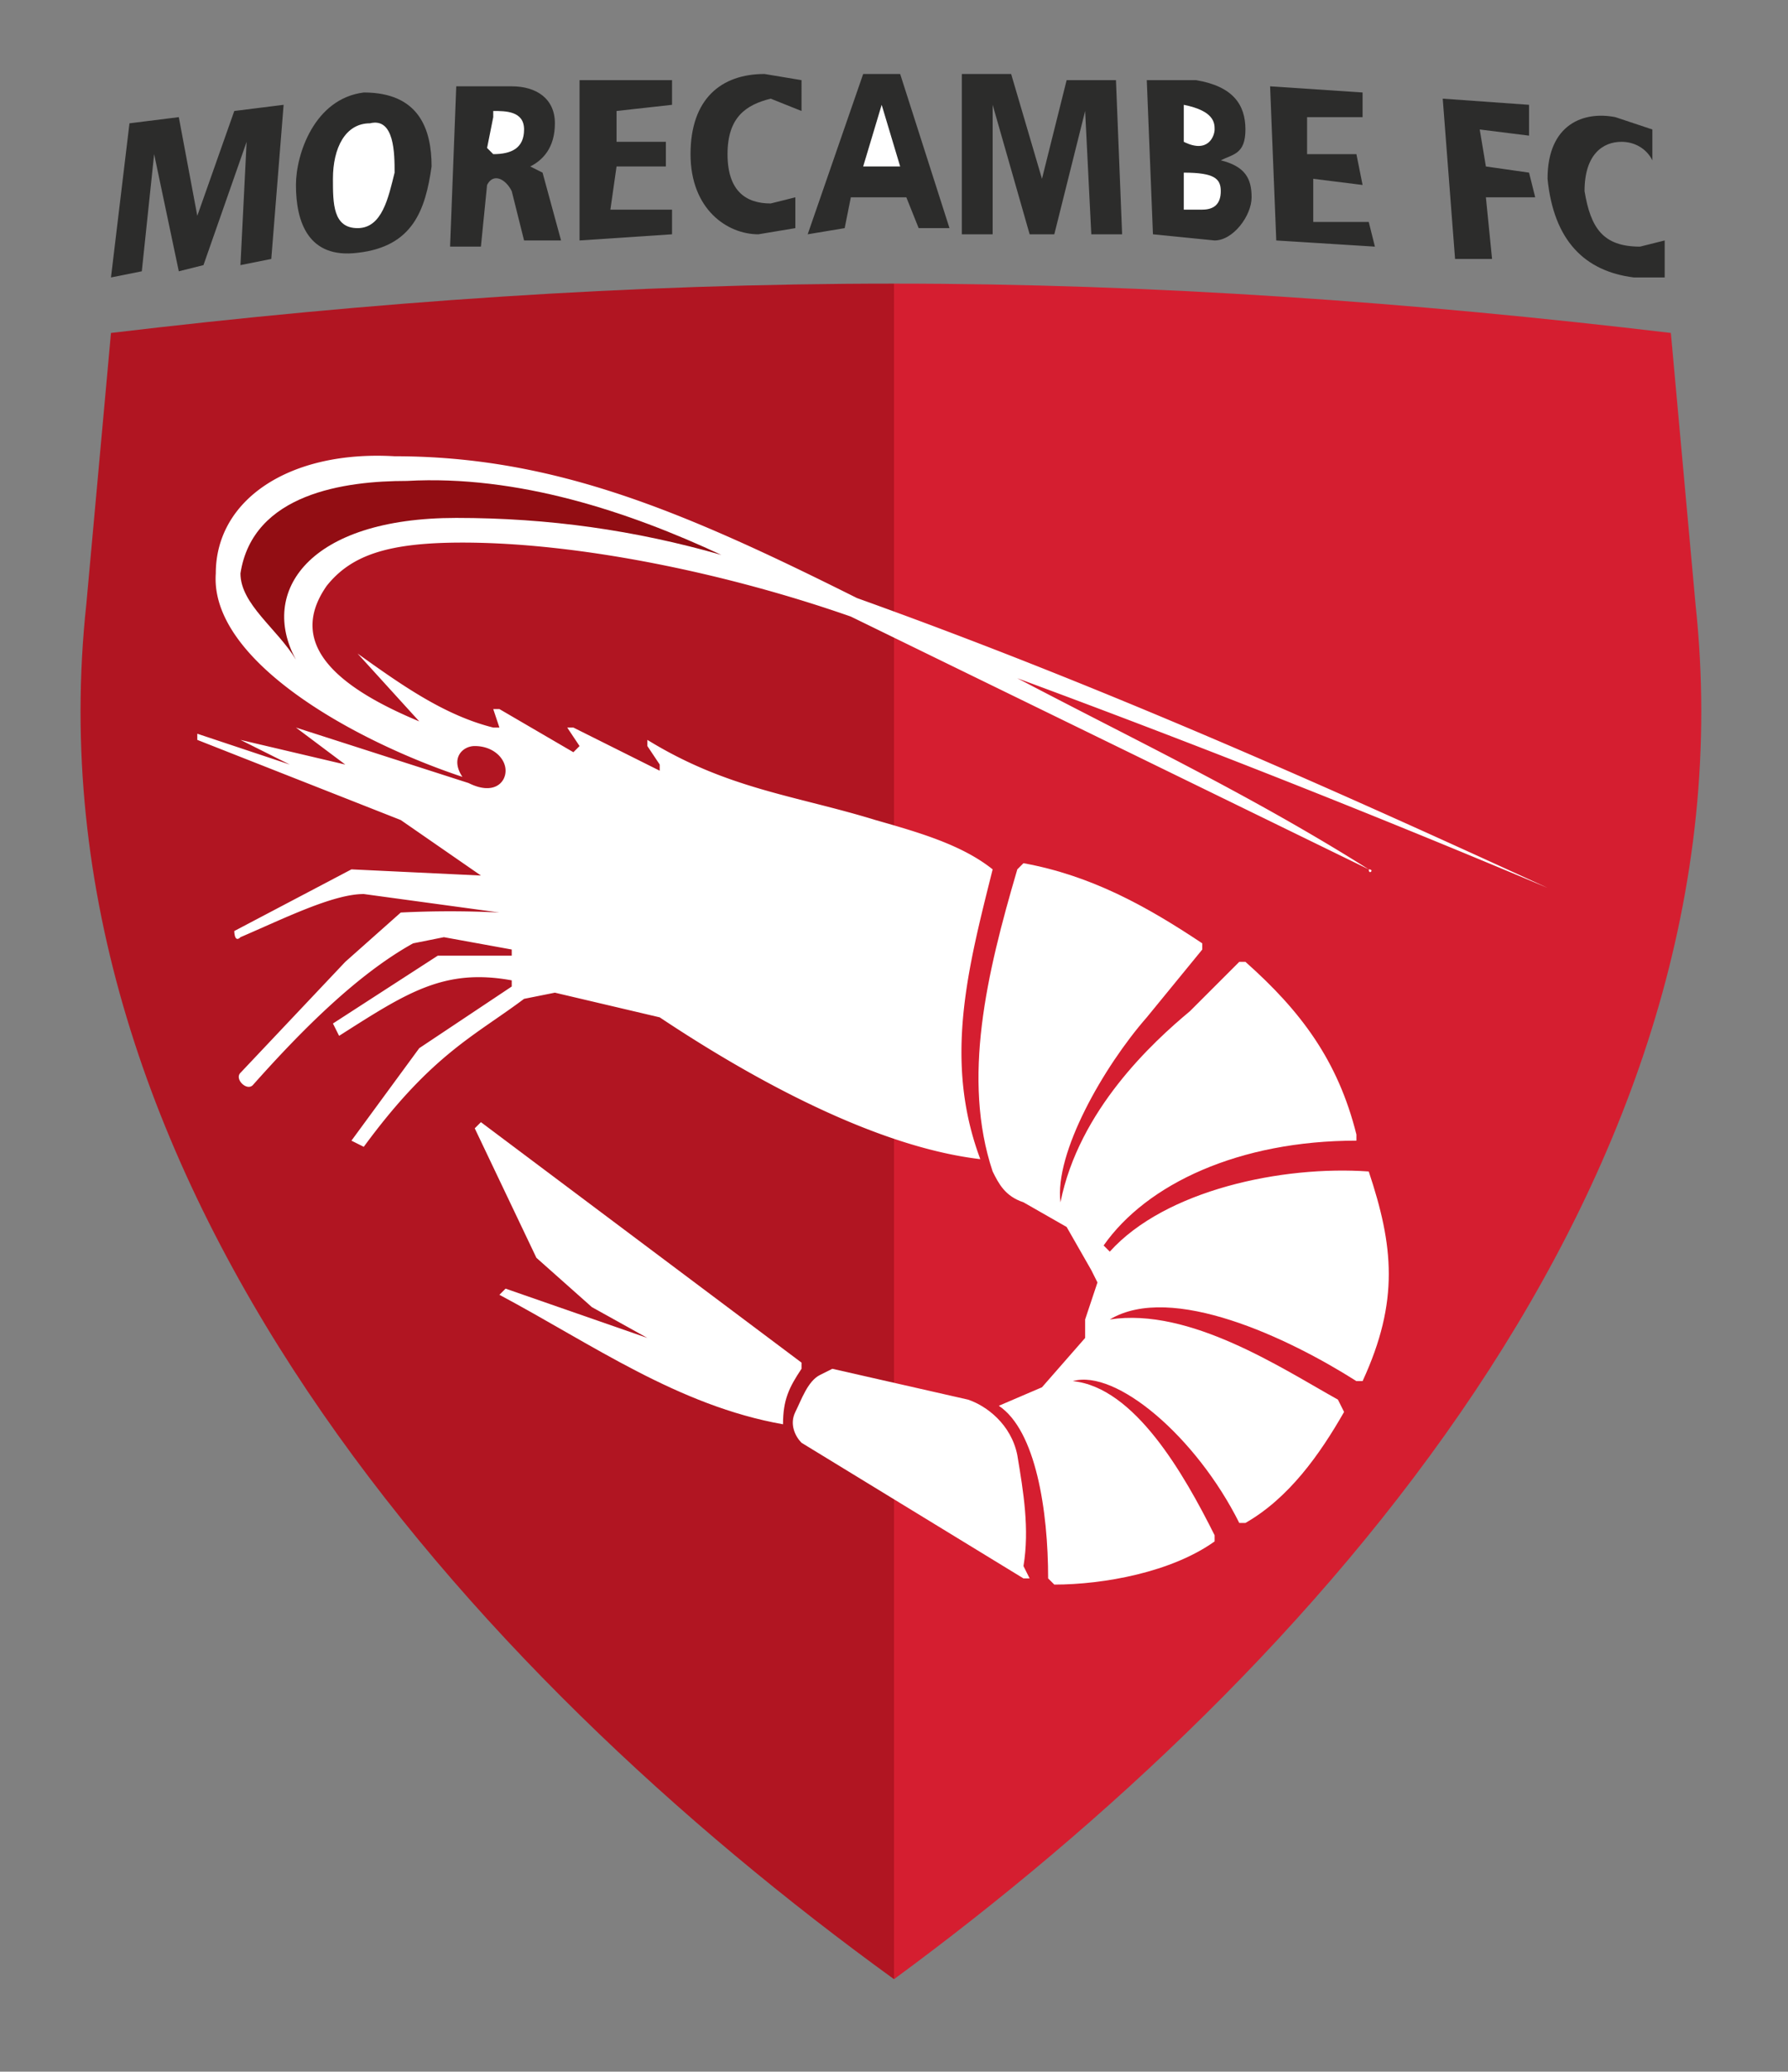 <svg fill="none" height="336" width="290" xmlns="http://www.w3.org/2000/svg"><rect width="100%" height="100%" fill="#808080" stroke="none"/><g clip-rule="evenodd" fill-rule="evenodd"><path d="m144 46h1c42 0 84 3 126 8l4 44c10 93-62 173-130 223v-275z" fill="#d51e30"/><path d="m145 46c-43 0-85 3-127 8l-4 44c-10 93 62 173 131 223z" fill="#b11522"/><path d="m251 144c-37-17-73-33-112-47-28-14-49-23-75-23-17-1-29 7-29 19-1 14 22 27 40 33-2-3 0-5 2-5 3 0 5 2 5 4s-2 4-6 2l-28-9 8 6-17-4 8 4-15-5v1l33 13 13 9-21-1-19 10s0 2 1 1c7-3 15-7 20-7l22 3a161 161 0 0 0 -16 0l-9 8-17 18c-1 1 1 3 2 2 8-9 17-18 26-23l5-1 11 2v1h-12l-17 11 1 2c11-7 17-11 28-9v1l-15 10-11 15 2 1c11-15 18-18 26-24l5-1 17 4c15 10 35 21 52 23-6-16-2-31 2-47-5-4-12-6-19-8-13-4-24-5-37-13v1l2 3v1l-14-7h-1l2 3-1 1-12-7h-1l1 3h-1c-8-2-15-7-22-12l10 11c-12-5-22-12-15-22 4-5 10-7 22-7 19 0 43 5 63 12l84 41c0 1 1 0 0 0-19-12-38-21-57-31a2057 2057 0 0 1 86 34z" fill="#fff"/><path d="m48 107c-3-5-9-9-9-14 2-13 17-15 27-15 18-1 36 5 51 12-14-4-28-6-43-6-24 0-32 12-26 23z" fill="#920d13"/><g fill="#fff"><path d="m165 141 1-1c11 2 20 7 29 13v1l-9 11c-7 8-15 22-14 30 3-15 15-26 21-31l8-8h1c9 8 15 16 18 28v1c-19 0-34 7-41 17l1 1c9-10 28-14 42-13 4 12 5 21-1 34h-1c-11-7-30-16-40-10-1 0-1 0 0 0 13-2 28 8 37 13l1 2c-4 7-9 14-16 18h-1c-7-14-20-25-27-23-1 0-1 0 0 0 10 1 18 15 23 25v1c-7 5-18 7-26 7l-1-1c0-11-2-24-8-28-1 0-1 0 0 0l7-3 7-8v-3l2-6-1-2-4-7-7-4c-3-1-4-3-5-5-5-15-1-32 4-49z"/><path d="m133 223 2-1 22 5c3 1 7 4 8 9 1 6 2 12 1 18l1 2h-1l-36-22c-1-1-2-3-1-5s2-5 4-6zm-3-2v1c-2 3-3 5-3 9-17-3-31-13-46-21l1-1 23 8-9-5-9-8-10-21 1-1z"/></g><path d="m21 20 8-1 3 16 6-17 8-1-2 25-5 1 1-20-7 20-4 1-4-19-2 19-5 1zm38-5c9 0 11 6 11 12-1 7-3 13-12 14-8 1-10-5-10-11 0-5 3-14 11-15z" fill="#2c2c2b"/><path d="m60 20c4-1 4 5 4 8-1 4-2 9-6 9s-4-4-4-8c0-5 2-9 6-9z" fill="#fff"/><path d="m74 14h9c4 0 7 2 7 6s-2 6-4 7l2 1 3 11h-6l-2-8c-1-2-3-3-4-1l-1 10h-5z" fill="#2c2c2b"/><path d="m80 19v-1c2 0 5 0 5 3s-2 4-5 4l-1-1z" fill="#fff"/><path d="m94 13h15v4l-9 1v5h8v4h-8l-1 7h10v4l-15 1zm36 0-6-1c-7 0-12 4-12 13s6 13 11 13l6-1v-5l-4 1c-4 0-7-2-7-8s3-8 7-9l5 2zm10-1h6l8 25h-5l-2-5h-9l-1 5-6 1z" fill="#2c2c2b"/><path d="m143 17-3 10h6z" fill="#fff"/><path d="m156 12h8l5 17 4-16h8l1 25h-5l-1-20-5 20h-4l-6-21v21h-5zm30 1h8c6 1 8 4 8 8s-2 4-4 5c4 1 5 3 5 6s-3 7-6 7l-10-1z" fill="#2c2c2b"/><path d="m192 18v-1c5 1 5 3 5 4s-1 4-5 2zm0 10c5 0 6 1 6 3s-1 3-3 3h-3z" fill="#fff"/><path d="m206 14 15 1v4h-9v6h8l1 5-8-1v7h9l1 4-16-1zm28 2 14 1v5l-8-1 1 6 7 1 1 4h-8l1 10h-6zm34 5-6-2c-5-1-11 1-11 10 1 10 6 15 14 16h5v-6l-4 1c-6 0-8-3-9-9 0-6 3-8 6-8 2 0 4 1 5 3z" fill="#2c2c2b"/></g></svg>